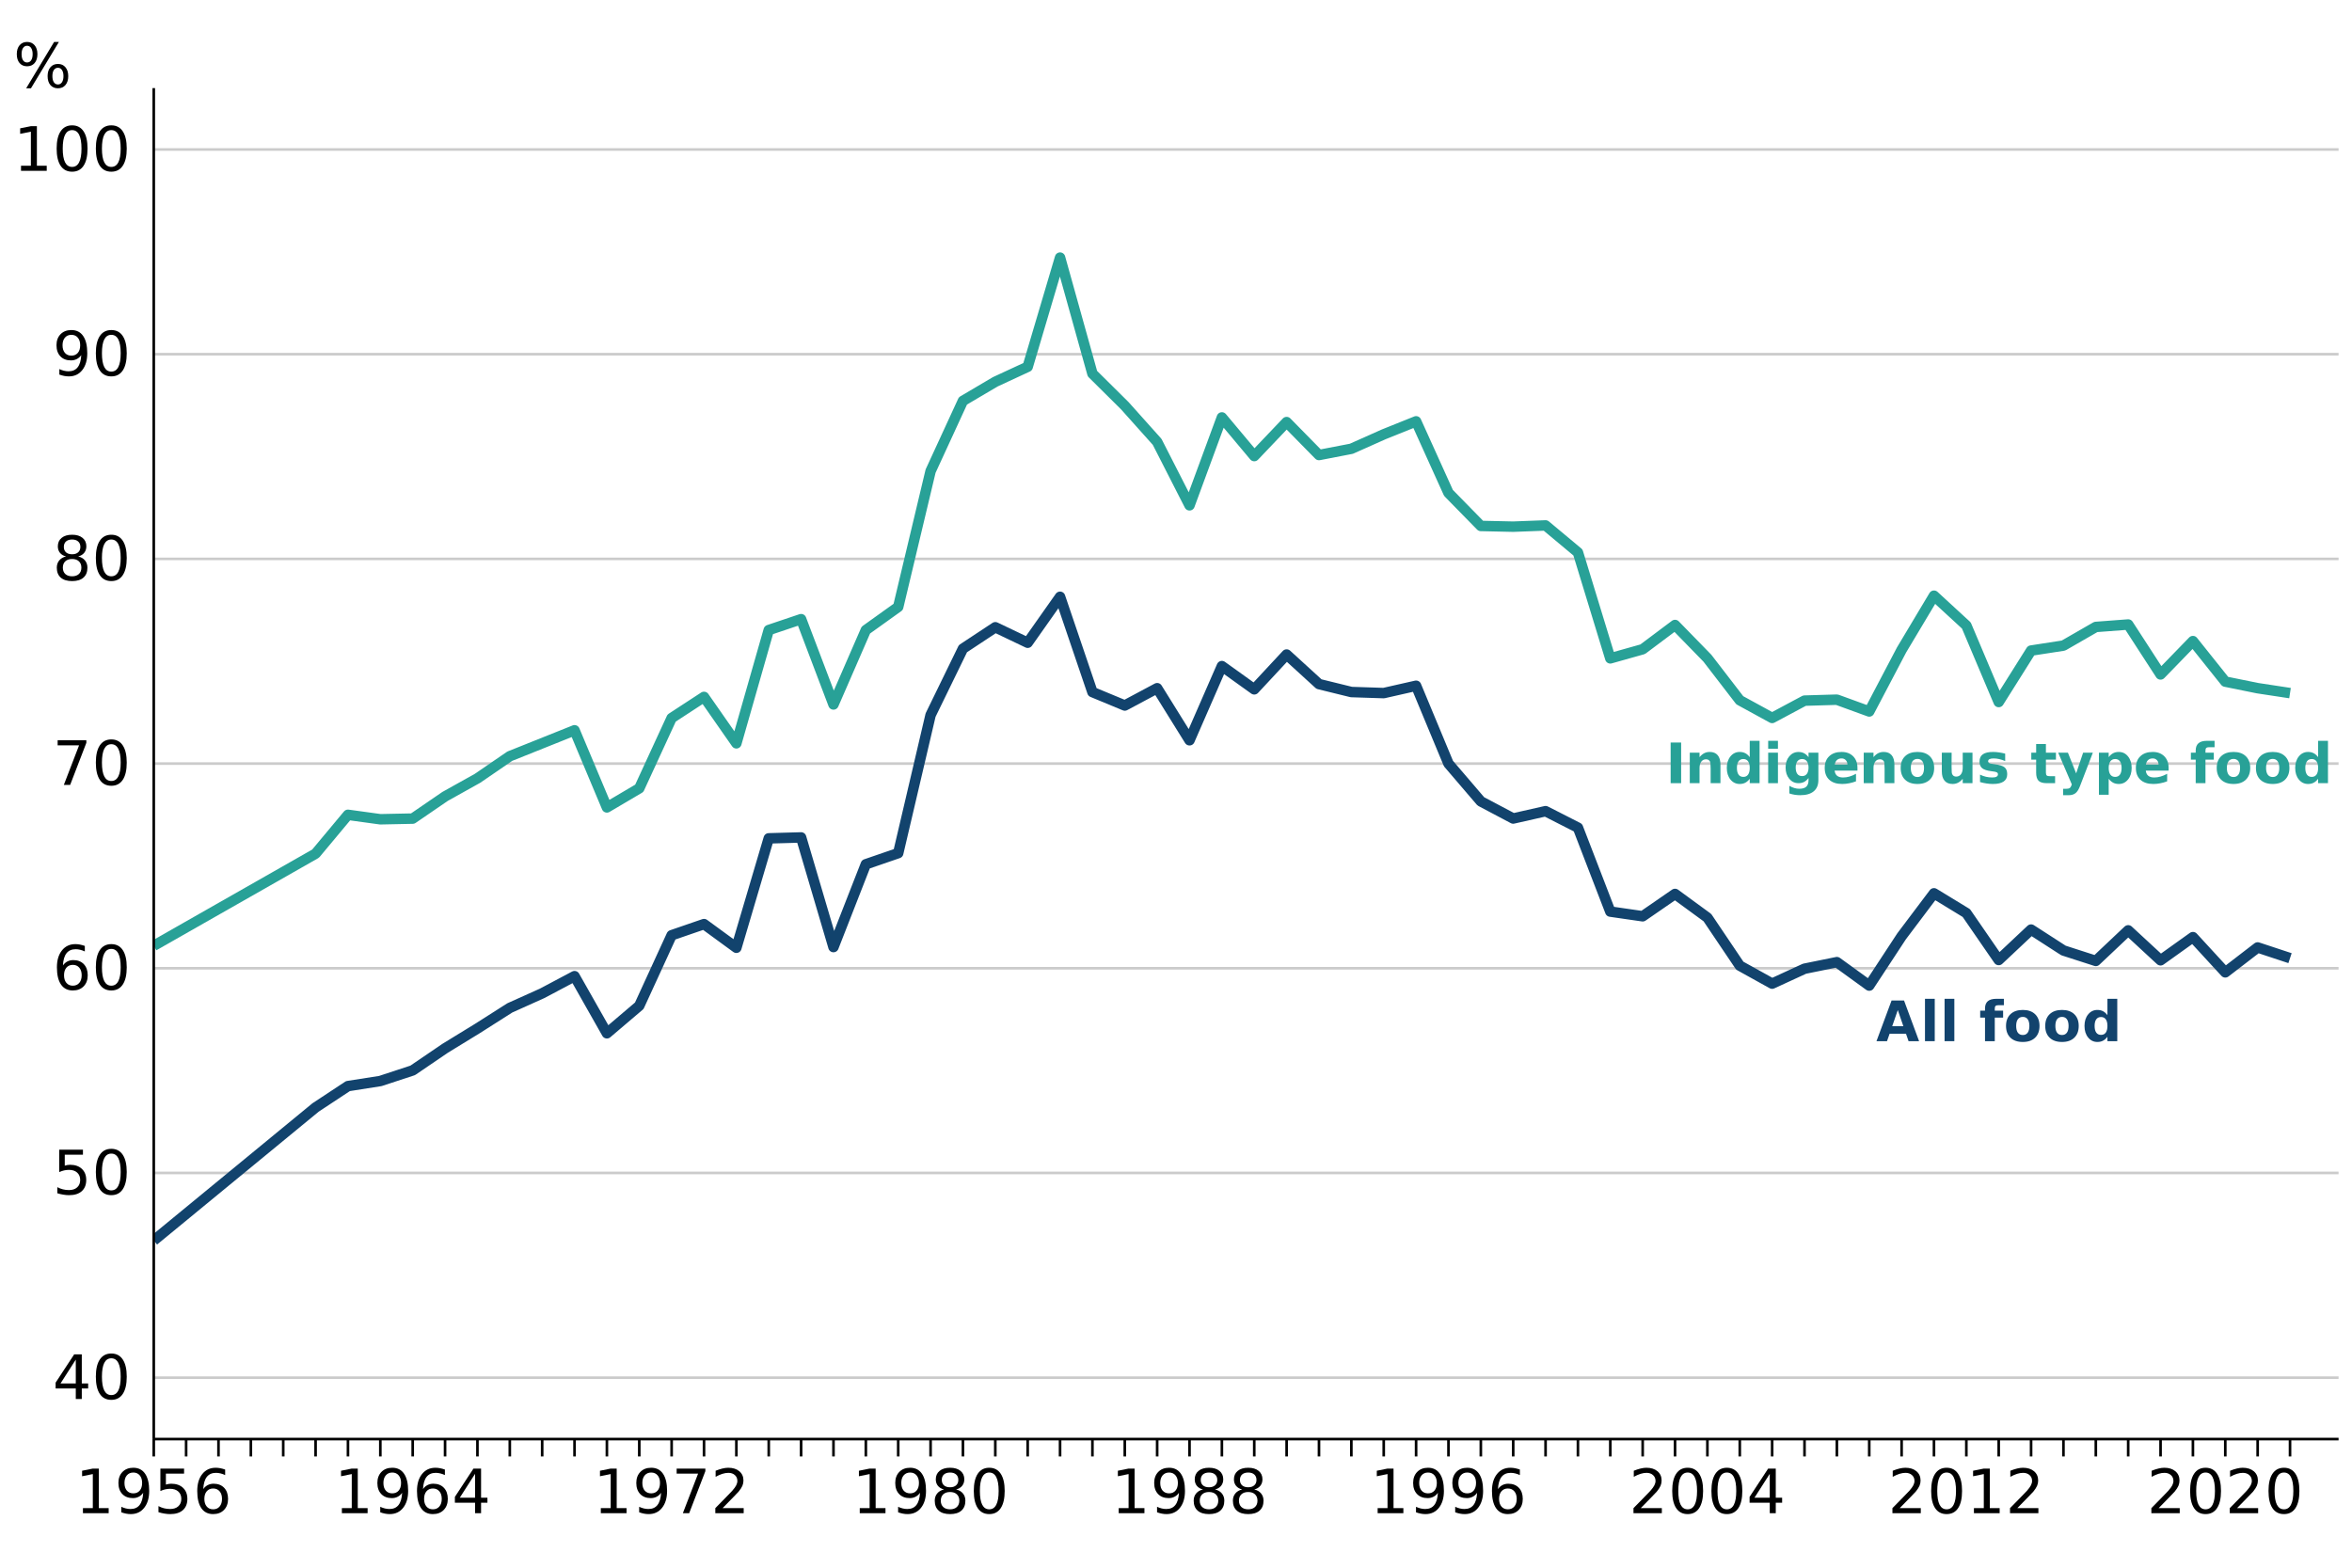 <?xml version="1.0" encoding="UTF-8"?>
<svg xmlns="http://www.w3.org/2000/svg" xmlns:xlink="http://www.w3.org/1999/xlink" width="960pt" height="640pt" viewBox="0 0 960 640" version="1.1">
<defs>
<g>
<symbol overflow="visible" id="glyph0-0">
<path style="stroke:none;" d="M 1.141 4.031 L 1.141 -16.047 L 12.516 -16.047 L 12.516 4.031 Z M 2.406 2.75 L 11.25 2.75 L 11.25 -14.766 L 2.406 -14.766 Z M 2.406 2.75 "/>
</symbol>
<symbol overflow="visible" id="glyph0-1">
<path style="stroke:none;" d="M 12.156 -3.031 L 5.469 -3.031 L 4.406 0 L 0.109 0 L 6.266 -16.594 L 11.359 -16.594 L 17.5 0 L 13.203 0 Z M 6.531 -6.109 L 11.078 -6.109 L 8.812 -12.703 Z M 6.531 -6.109 "/>
</symbol>
<symbol overflow="visible" id="glyph0-2">
<path style="stroke:none;" d="M 1.906 -17.297 L 5.891 -17.297 L 5.891 0 L 1.906 0 Z M 1.906 -17.297 "/>
</symbol>
<symbol overflow="visible" id="glyph0-3">
<path style="stroke:none;" d=""/>
</symbol>
<symbol overflow="visible" id="glyph0-4">
<path style="stroke:none;" d="M 10.109 -17.297 L 10.109 -14.688 L 7.906 -14.688 C 7.344 -14.688 6.945 -14.582 6.719 -14.375 C 6.5 -14.176 6.391 -13.82 6.391 -13.312 L 6.391 -12.453 L 9.797 -12.453 L 9.797 -9.609 L 6.391 -9.609 L 6.391 0 L 2.406 0 L 2.406 -9.609 L 0.438 -9.609 L 0.438 -12.453 L 2.406 -12.453 L 2.406 -13.312 C 2.406 -14.664 2.785 -15.664 3.547 -16.312 C 4.305 -16.969 5.477 -17.297 7.062 -17.297 Z M 10.109 -17.297 "/>
</symbol>
<symbol overflow="visible" id="glyph0-5">
<path style="stroke:none;" d="M 7.844 -9.906 C 6.957 -9.906 6.281 -9.586 5.812 -8.953 C 5.352 -8.316 5.125 -7.406 5.125 -6.219 C 5.125 -5.02 5.352 -4.102 5.812 -3.469 C 6.281 -2.832 6.957 -2.516 7.844 -2.516 C 8.707 -2.516 9.367 -2.832 9.828 -3.469 C 10.285 -4.102 10.516 -5.02 10.516 -6.219 C 10.516 -7.406 10.285 -8.316 9.828 -8.953 C 9.367 -9.586 8.707 -9.906 7.844 -9.906 Z M 7.844 -12.75 C 9.977 -12.75 11.645 -12.172 12.844 -11.016 C 14.051 -9.859 14.656 -8.258 14.656 -6.219 C 14.656 -4.164 14.051 -2.562 12.844 -1.406 C 11.645 -0.25 9.977 0.328 7.844 0.328 C 5.688 0.328 4.004 -0.25 2.797 -1.406 C 1.586 -2.562 0.984 -4.164 0.984 -6.219 C 0.984 -8.258 1.586 -9.859 2.797 -11.016 C 4.004 -12.172 5.688 -12.75 7.844 -12.75 Z M 7.844 -12.75 "/>
</symbol>
<symbol overflow="visible" id="glyph0-6">
<path style="stroke:none;" d="M 10.375 -10.625 L 10.375 -17.297 L 14.391 -17.297 L 14.391 0 L 10.375 0 L 10.375 -1.797 C 9.832 -1.066 9.227 -0.531 8.562 -0.188 C 7.906 0.156 7.145 0.328 6.281 0.328 C 4.75 0.328 3.488 -0.281 2.5 -1.5 C 1.508 -2.719 1.016 -4.289 1.016 -6.219 C 1.016 -8.133 1.508 -9.703 2.5 -10.922 C 3.488 -12.141 4.75 -12.75 6.281 -12.75 C 7.133 -12.75 7.895 -12.578 8.562 -12.234 C 9.227 -11.891 9.832 -11.352 10.375 -10.625 Z M 7.766 -2.562 C 8.609 -2.562 9.254 -2.875 9.703 -3.5 C 10.148 -4.125 10.375 -5.031 10.375 -6.219 C 10.375 -7.406 10.148 -8.305 9.703 -8.922 C 9.254 -9.547 8.609 -9.859 7.766 -9.859 C 6.91 -9.859 6.258 -9.547 5.812 -8.922 C 5.363 -8.305 5.141 -7.406 5.141 -6.219 C 5.141 -5.031 5.363 -4.125 5.812 -3.5 C 6.258 -2.875 6.91 -2.562 7.766 -2.562 Z M 7.766 -2.562 "/>
</symbol>
<symbol overflow="visible" id="glyph0-7">
<path style="stroke:none;" d="M 2.094 -16.594 L 6.375 -16.594 L 6.375 0 L 2.094 0 Z M 2.094 -16.594 "/>
</symbol>
<symbol overflow="visible" id="glyph0-8">
<path style="stroke:none;" d="M 14.422 -7.578 L 14.422 0 L 10.422 0 L 10.422 -5.797 C 10.422 -6.879 10.395 -7.625 10.344 -8.031 C 10.301 -8.438 10.223 -8.734 10.109 -8.922 C 9.953 -9.18 9.738 -9.383 9.469 -9.531 C 9.207 -9.676 8.906 -9.75 8.562 -9.75 C 7.727 -9.75 7.07 -9.426 6.594 -8.781 C 6.125 -8.145 5.891 -7.258 5.891 -6.125 L 5.891 0 L 1.906 0 L 1.906 -12.453 L 5.891 -12.453 L 5.891 -10.625 C 6.492 -11.352 7.129 -11.891 7.797 -12.234 C 8.473 -12.578 9.219 -12.75 10.031 -12.75 C 11.469 -12.75 12.555 -12.305 13.297 -11.422 C 14.047 -10.547 14.422 -9.266 14.422 -7.578 Z M 14.422 -7.578 "/>
</symbol>
<symbol overflow="visible" id="glyph0-9">
<path style="stroke:none;" d="M 1.906 -12.453 L 5.891 -12.453 L 5.891 0 L 1.906 0 Z M 1.906 -17.297 L 5.891 -17.297 L 5.891 -14.047 L 1.906 -14.047 Z M 1.906 -17.297 "/>
</symbol>
<symbol overflow="visible" id="glyph0-10">
<path style="stroke:none;" d="M 10.375 -2.109 C 9.832 -1.379 9.227 -0.844 8.562 -0.5 C 7.906 -0.164 7.145 0 6.281 0 C 4.758 0 3.5 -0.598 2.5 -1.797 C 1.508 -2.992 1.016 -4.52 1.016 -6.375 C 1.016 -8.227 1.508 -9.75 2.5 -10.938 C 3.5 -12.133 4.758 -12.734 6.281 -12.734 C 7.145 -12.734 7.906 -12.562 8.562 -12.219 C 9.227 -11.875 9.832 -11.336 10.375 -10.609 L 10.375 -12.453 L 14.391 -12.453 L 14.391 -1.25 C 14.391 0.75 13.754 2.273 12.484 3.328 C 11.223 4.379 9.391 4.906 6.984 4.906 C 6.211 4.906 5.461 4.848 4.734 4.734 C 4.004 4.617 3.273 4.438 2.547 4.188 L 2.547 1.094 C 3.242 1.488 3.926 1.785 4.594 1.984 C 5.258 2.18 5.93 2.281 6.609 2.281 C 7.91 2.281 8.863 1.992 9.469 1.422 C 10.07 0.848 10.375 -0.039 10.375 -1.25 Z M 7.766 -9.859 C 6.941 -9.859 6.297 -9.551 5.828 -8.938 C 5.367 -8.332 5.141 -7.477 5.141 -6.375 C 5.141 -5.227 5.363 -4.359 5.812 -3.766 C 6.258 -3.18 6.91 -2.891 7.766 -2.891 C 8.586 -2.891 9.227 -3.191 9.688 -3.797 C 10.145 -4.41 10.375 -5.27 10.375 -6.375 C 10.375 -7.477 10.145 -8.332 9.688 -8.938 C 9.227 -9.551 8.586 -9.859 7.766 -9.859 Z M 7.766 -9.859 "/>
</symbol>
<symbol overflow="visible" id="glyph0-11">
<path style="stroke:none;" d="M 14.344 -6.266 L 14.344 -5.125 L 5.031 -5.125 C 5.133 -4.188 5.473 -3.484 6.047 -3.016 C 6.629 -2.555 7.438 -2.328 8.469 -2.328 C 9.301 -2.328 10.156 -2.445 11.031 -2.688 C 11.914 -2.938 12.82 -3.316 13.75 -3.828 L 13.75 -0.75 C 12.812 -0.395 11.867 -0.129 10.922 0.047 C 9.984 0.234 9.047 0.328 8.109 0.328 C 5.848 0.328 4.094 -0.242 2.844 -1.391 C 1.602 -2.535 0.984 -4.145 0.984 -6.219 C 0.984 -8.25 1.594 -9.844 2.812 -11 C 4.039 -12.164 5.727 -12.75 7.875 -12.75 C 9.832 -12.75 11.398 -12.16 12.578 -10.984 C 13.754 -9.805 14.344 -8.234 14.344 -6.266 Z M 10.25 -7.578 C 10.25 -8.336 10.023 -8.945 9.578 -9.406 C 9.141 -9.875 8.566 -10.109 7.859 -10.109 C 7.086 -10.109 6.461 -9.891 5.984 -9.453 C 5.504 -9.016 5.203 -8.391 5.078 -7.578 Z M 10.25 -7.578 "/>
</symbol>
<symbol overflow="visible" id="glyph0-12">
<path style="stroke:none;" d="M 1.781 -4.844 L 1.781 -12.453 L 5.781 -12.453 L 5.781 -11.203 C 5.781 -10.523 5.773 -9.676 5.766 -8.656 C 5.766 -7.645 5.766 -6.969 5.766 -6.625 C 5.766 -5.625 5.785 -4.898 5.828 -4.453 C 5.879 -4.016 5.973 -3.695 6.109 -3.5 C 6.266 -3.238 6.473 -3.035 6.734 -2.891 C 7.004 -2.754 7.305 -2.688 7.641 -2.688 C 8.473 -2.688 9.125 -3.004 9.594 -3.641 C 10.07 -4.285 10.312 -5.172 10.312 -6.297 L 10.312 -12.453 L 14.297 -12.453 L 14.297 0 L 10.312 0 L 10.312 -1.797 C 9.719 -1.078 9.082 -0.539 8.406 -0.188 C 7.738 0.156 7 0.328 6.188 0.328 C 4.75 0.328 3.656 -0.113 2.906 -1 C 2.156 -1.883 1.781 -3.164 1.781 -4.844 Z M 1.781 -4.844 "/>
</symbol>
<symbol overflow="visible" id="glyph0-13">
<path style="stroke:none;" d="M 11.641 -12.062 L 11.641 -9.031 C 10.785 -9.395 9.961 -9.664 9.172 -9.844 C 8.379 -10.02 7.629 -10.109 6.922 -10.109 C 6.172 -10.109 5.609 -10.008 5.234 -9.812 C 4.867 -9.625 4.688 -9.336 4.688 -8.953 C 4.688 -8.629 4.828 -8.379 5.109 -8.203 C 5.391 -8.035 5.891 -7.914 6.609 -7.844 L 7.297 -7.734 C 9.336 -7.473 10.707 -7.047 11.406 -6.453 C 12.113 -5.859 12.469 -4.93 12.469 -3.672 C 12.469 -2.336 11.977 -1.336 11 -0.672 C 10.02 -0.004 8.562 0.328 6.625 0.328 C 5.801 0.328 4.945 0.258 4.062 0.125 C 3.188 0 2.289 -0.191 1.375 -0.453 L 1.375 -3.484 C 2.164 -3.098 2.977 -2.805 3.812 -2.609 C 4.645 -2.422 5.488 -2.328 6.344 -2.328 C 7.125 -2.328 7.707 -2.43 8.094 -2.641 C 8.488 -2.859 8.688 -3.18 8.688 -3.609 C 8.688 -3.961 8.551 -4.223 8.281 -4.391 C 8.008 -4.566 7.473 -4.703 6.672 -4.797 L 5.969 -4.891 C 4.195 -5.109 2.953 -5.52 2.234 -6.125 C 1.523 -6.727 1.172 -7.641 1.172 -8.859 C 1.172 -10.18 1.625 -11.16 2.531 -11.797 C 3.438 -12.43 4.82 -12.75 6.688 -12.75 C 7.426 -12.75 8.195 -12.691 9 -12.578 C 9.812 -12.473 10.691 -12.301 11.641 -12.062 Z M 11.641 -12.062 "/>
</symbol>
<symbol overflow="visible" id="glyph0-14">
<path style="stroke:none;" d="M 6.266 -15.984 L 6.266 -12.453 L 10.359 -12.453 L 10.359 -9.609 L 6.266 -9.609 L 6.266 -4.328 C 6.266 -3.742 6.379 -3.348 6.609 -3.141 C 6.836 -2.941 7.289 -2.844 7.969 -2.844 L 10.016 -2.844 L 10.016 0 L 6.609 0 C 5.035 0 3.922 -0.328 3.266 -0.984 C 2.609 -1.641 2.281 -2.754 2.281 -4.328 L 2.281 -9.609 L 0.297 -9.609 L 0.297 -12.453 L 2.281 -12.453 L 2.281 -15.984 Z M 6.266 -15.984 "/>
</symbol>
<symbol overflow="visible" id="glyph0-15">
<path style="stroke:none;" d="M 0.281 -12.453 L 4.25 -12.453 L 7.609 -4 L 10.453 -12.453 L 14.422 -12.453 L 9.188 1.172 C 8.664 2.555 8.051 3.523 7.344 4.078 C 6.645 4.629 5.723 4.906 4.578 4.906 L 2.281 4.906 L 2.281 2.297 L 3.531 2.297 C 4.195 2.297 4.68 2.188 4.984 1.969 C 5.297 1.758 5.539 1.379 5.719 0.828 L 5.828 0.484 Z M 0.281 -12.453 "/>
</symbol>
<symbol overflow="visible" id="glyph0-16">
<path style="stroke:none;" d="M 5.891 -1.797 L 5.891 4.734 L 1.906 4.734 L 1.906 -12.453 L 5.891 -12.453 L 5.891 -10.625 C 6.441 -11.352 7.051 -11.891 7.719 -12.234 C 8.383 -12.578 9.148 -12.75 10.016 -12.75 C 11.547 -12.75 12.801 -12.141 13.781 -10.922 C 14.77 -9.703 15.266 -8.133 15.266 -6.219 C 15.266 -4.289 14.77 -2.719 13.781 -1.5 C 12.801 -0.281 11.547 0.328 10.016 0.328 C 9.148 0.328 8.383 0.156 7.719 -0.188 C 7.051 -0.539 6.441 -1.078 5.891 -1.797 Z M 8.531 -9.859 C 7.688 -9.859 7.035 -9.547 6.578 -8.922 C 6.117 -8.297 5.891 -7.395 5.891 -6.219 C 5.891 -5.039 6.117 -4.133 6.578 -3.5 C 7.035 -2.875 7.688 -2.562 8.531 -2.562 C 9.383 -2.562 10.035 -2.875 10.484 -3.5 C 10.93 -4.125 11.156 -5.031 11.156 -6.219 C 11.156 -7.406 10.93 -8.305 10.484 -8.922 C 10.035 -9.547 9.383 -9.859 8.531 -9.859 Z M 8.531 -9.859 "/>
</symbol>
<symbol overflow="visible" id="glyph1-0">
<path style="stroke:none;" d="M 1.25 4.422 L 1.25 -17.625 L 13.75 -17.625 L 13.75 4.422 Z M 2.656 3.031 L 12.359 3.031 L 12.359 -16.219 L 2.656 -16.219 Z M 2.656 3.031 "/>
</symbol>
<symbol overflow="visible" id="glyph1-1">
<path style="stroke:none;" d="M 9.453 -16.078 L 3.219 -6.344 L 9.453 -6.344 Z M 8.797 -18.219 L 11.906 -18.219 L 11.906 -6.344 L 14.5 -6.344 L 14.5 -4.297 L 11.906 -4.297 L 11.906 0 L 9.453 0 L 9.453 -4.297 L 1.219 -4.297 L 1.219 -6.672 Z M 8.797 -18.219 "/>
</symbol>
<symbol overflow="visible" id="glyph1-2">
<path style="stroke:none;" d="M 7.953 -16.609 C 6.68 -16.609 5.723 -15.984 5.078 -14.734 C 4.441 -13.484 4.125 -11.602 4.125 -9.094 C 4.125 -6.594 4.441 -4.719 5.078 -3.469 C 5.723 -2.219 6.68 -1.594 7.953 -1.594 C 9.223 -1.594 10.176 -2.219 10.812 -3.469 C 11.457 -4.719 11.781 -6.594 11.781 -9.094 C 11.781 -11.602 11.457 -13.484 10.812 -14.734 C 10.176 -15.984 9.223 -16.609 7.953 -16.609 Z M 7.953 -18.562 C 9.992 -18.562 11.551 -17.75 12.625 -16.125 C 13.707 -14.508 14.25 -12.164 14.25 -9.094 C 14.25 -6.031 13.707 -3.688 12.625 -2.062 C 11.551 -0.445 9.992 0.359 7.953 0.359 C 5.91 0.359 4.348 -0.445 3.266 -2.062 C 2.18 -3.688 1.641 -6.031 1.641 -9.094 C 1.641 -12.164 2.18 -14.508 3.266 -16.125 C 4.348 -17.75 5.91 -18.562 7.953 -18.562 Z M 7.953 -18.562 "/>
</symbol>
<symbol overflow="visible" id="glyph1-3">
<path style="stroke:none;" d="M 2.703 -18.219 L 12.375 -18.219 L 12.375 -16.156 L 4.953 -16.156 L 4.953 -11.688 C 5.316 -11.801 5.676 -11.891 6.031 -11.953 C 6.383 -12.016 6.742 -12.047 7.109 -12.047 C 9.141 -12.047 10.75 -11.488 11.938 -10.375 C 13.125 -9.258 13.719 -7.75 13.719 -5.844 C 13.719 -3.883 13.109 -2.359 11.891 -1.266 C 10.672 -0.18 8.945 0.359 6.719 0.359 C 5.957 0.359 5.18 0.289 4.391 0.156 C 3.598 0.031 2.773 -0.16 1.922 -0.422 L 1.922 -2.906 C 2.66 -2.508 3.422 -2.211 4.203 -2.016 C 4.984 -1.816 5.805 -1.719 6.672 -1.719 C 8.086 -1.719 9.203 -2.086 10.016 -2.828 C 10.836 -3.566 11.25 -4.57 11.25 -5.844 C 11.25 -7.113 10.836 -8.117 10.016 -8.859 C 9.203 -9.598 8.086 -9.969 6.672 -9.969 C 6.016 -9.969 5.359 -9.895 4.703 -9.75 C 4.047 -9.602 3.379 -9.375 2.703 -9.062 Z M 2.703 -18.219 "/>
</symbol>
<symbol overflow="visible" id="glyph1-4">
<path style="stroke:none;" d="M 8.25 -10.094 C 7.145 -10.094 6.27 -9.711 5.625 -8.953 C 4.977 -8.203 4.656 -7.164 4.656 -5.844 C 4.656 -4.531 4.977 -3.492 5.625 -2.734 C 6.27 -1.973 7.145 -1.594 8.25 -1.594 C 9.352 -1.594 10.227 -1.973 10.875 -2.734 C 11.531 -3.492 11.859 -4.531 11.859 -5.844 C 11.859 -7.164 11.531 -8.203 10.875 -8.953 C 10.227 -9.711 9.352 -10.094 8.25 -10.094 Z M 13.141 -17.828 L 13.141 -15.578 C 12.523 -15.867 11.898 -16.094 11.266 -16.25 C 10.641 -16.406 10.02 -16.484 9.406 -16.484 C 7.77 -16.484 6.52 -15.93 5.656 -14.828 C 4.801 -13.734 4.316 -12.07 4.203 -9.844 C 4.68 -10.551 5.281 -11.094 6 -11.469 C 6.727 -11.852 7.531 -12.047 8.406 -12.047 C 10.227 -12.047 11.672 -11.488 12.734 -10.375 C 13.797 -9.27 14.328 -7.758 14.328 -5.844 C 14.328 -3.977 13.773 -2.477 12.672 -1.344 C 11.566 -0.207 10.094 0.359 8.25 0.359 C 6.145 0.359 4.535 -0.445 3.422 -2.062 C 2.305 -3.688 1.75 -6.031 1.75 -9.094 C 1.75 -11.977 2.43 -14.273 3.797 -15.984 C 5.16 -17.703 6.992 -18.562 9.297 -18.562 C 9.922 -18.562 10.547 -18.5 11.172 -18.375 C 11.805 -18.25 12.461 -18.066 13.141 -17.828 Z M 13.141 -17.828 "/>
</symbol>
<symbol overflow="visible" id="glyph1-5">
<path style="stroke:none;" d="M 2.047 -18.219 L 13.766 -18.219 L 13.766 -17.172 L 7.156 0 L 4.578 0 L 10.797 -16.156 L 2.047 -16.156 Z M 2.047 -18.219 "/>
</symbol>
<symbol overflow="visible" id="glyph1-6">
<path style="stroke:none;" d="M 7.953 -8.656 C 6.773 -8.656 5.848 -8.344 5.172 -7.719 C 4.504 -7.094 4.172 -6.227 4.172 -5.125 C 4.172 -4.031 4.504 -3.164 5.172 -2.531 C 5.848 -1.906 6.773 -1.594 7.953 -1.594 C 9.117 -1.594 10.039 -1.906 10.719 -2.531 C 11.395 -3.164 11.734 -4.031 11.734 -5.125 C 11.734 -6.227 11.395 -7.094 10.719 -7.719 C 10.051 -8.344 9.129 -8.656 7.953 -8.656 Z M 5.484 -9.703 C 4.422 -9.961 3.594 -10.453 3 -11.172 C 2.414 -11.898 2.125 -12.785 2.125 -13.828 C 2.125 -15.285 2.641 -16.438 3.672 -17.281 C 4.711 -18.133 6.141 -18.562 7.953 -18.562 C 9.766 -18.562 11.188 -18.133 12.219 -17.281 C 13.25 -16.438 13.766 -15.285 13.766 -13.828 C 13.766 -12.785 13.469 -11.898 12.875 -11.172 C 12.289 -10.453 11.473 -9.961 10.422 -9.703 C 11.609 -9.43 12.535 -8.891 13.203 -8.078 C 13.867 -7.273 14.203 -6.289 14.203 -5.125 C 14.203 -3.363 13.66 -2.008 12.578 -1.062 C 11.504 -0.113 9.961 0.359 7.953 0.359 C 5.941 0.359 4.395 -0.113 3.312 -1.062 C 2.238 -2.008 1.703 -3.363 1.703 -5.125 C 1.703 -6.289 2.035 -7.273 2.703 -8.078 C 3.367 -8.891 4.297 -9.43 5.484 -9.703 Z M 4.578 -13.594 C 4.578 -12.656 4.867 -11.922 5.453 -11.391 C 6.047 -10.859 6.879 -10.594 7.953 -10.594 C 9.004 -10.594 9.828 -10.859 10.422 -11.391 C 11.023 -11.922 11.328 -12.656 11.328 -13.594 C 11.328 -14.539 11.023 -15.281 10.422 -15.812 C 9.828 -16.344 9.004 -16.609 7.953 -16.609 C 6.879 -16.609 6.047 -16.344 5.453 -15.812 C 4.867 -15.281 4.578 -14.539 4.578 -13.594 Z M 4.578 -13.594 "/>
</symbol>
<symbol overflow="visible" id="glyph1-7">
<path style="stroke:none;" d="M 2.75 -0.375 L 2.75 -2.625 C 3.363 -2.332 3.988 -2.109 4.625 -1.953 C 5.258 -1.797 5.883 -1.719 6.5 -1.719 C 8.125 -1.719 9.363 -2.266 10.219 -3.359 C 11.082 -4.453 11.57 -6.113 11.688 -8.344 C 11.219 -7.645 10.617 -7.109 9.891 -6.734 C 9.172 -6.359 8.375 -6.172 7.5 -6.172 C 5.676 -6.172 4.234 -6.723 3.172 -7.828 C 2.109 -8.93 1.578 -10.441 1.578 -12.359 C 1.578 -14.223 2.129 -15.723 3.234 -16.859 C 4.336 -17.992 5.812 -18.562 7.656 -18.562 C 9.758 -18.562 11.363 -17.75 12.469 -16.125 C 13.582 -14.508 14.141 -12.164 14.141 -9.094 C 14.141 -6.219 13.457 -3.922 12.094 -2.203 C 10.738 -0.492 8.91 0.359 6.609 0.359 C 5.984 0.359 5.352 0.297 4.719 0.172 C 4.082 0.047 3.426 -0.133 2.75 -0.375 Z M 7.656 -8.109 C 8.758 -8.109 9.633 -8.484 10.281 -9.234 C 10.926 -9.992 11.25 -11.035 11.25 -12.359 C 11.25 -13.66 10.926 -14.691 10.281 -15.453 C 9.633 -16.223 8.758 -16.609 7.656 -16.609 C 6.551 -16.609 5.672 -16.223 5.016 -15.453 C 4.367 -14.691 4.047 -13.66 4.047 -12.359 C 4.047 -11.035 4.367 -9.992 5.016 -9.234 C 5.672 -8.484 6.551 -8.109 7.656 -8.109 Z M 7.656 -8.109 "/>
</symbol>
<symbol overflow="visible" id="glyph1-8">
<path style="stroke:none;" d="M 3.094 -2.078 L 7.125 -2.078 L 7.125 -15.984 L 2.75 -15.094 L 2.75 -17.344 L 7.109 -18.219 L 9.578 -18.219 L 9.578 -2.078 L 13.594 -2.078 L 13.594 0 L 3.094 0 Z M 3.094 -2.078 "/>
</symbol>
<symbol overflow="visible" id="glyph1-9">
<path style="stroke:none;" d="M 4.797 -2.078 L 13.406 -2.078 L 13.406 0 L 1.828 0 L 1.828 -2.078 C 2.766 -3.047 4.039 -4.344 5.656 -5.969 C 7.27 -7.602 8.285 -8.656 8.703 -9.125 C 9.492 -10.02 10.047 -10.773 10.359 -11.391 C 10.672 -12.004 10.828 -12.609 10.828 -13.203 C 10.828 -14.172 10.488 -14.957 9.812 -15.562 C 9.133 -16.176 8.25 -16.484 7.156 -16.484 C 6.383 -16.484 5.566 -16.348 4.703 -16.078 C 3.848 -15.805 2.93 -15.398 1.953 -14.859 L 1.953 -17.344 C 2.941 -17.738 3.867 -18.039 4.734 -18.25 C 5.598 -18.457 6.391 -18.562 7.109 -18.562 C 8.992 -18.562 10.5 -18.086 11.625 -17.141 C 12.75 -16.191 13.312 -14.93 13.312 -13.359 C 13.312 -12.609 13.172 -11.895 12.891 -11.219 C 12.609 -10.551 12.098 -9.758 11.359 -8.844 C 11.148 -8.613 10.5 -7.93 9.406 -6.797 C 8.32 -5.672 6.785 -4.098 4.797 -2.078 Z M 4.797 -2.078 "/>
</symbol>
<symbol overflow="visible" id="glyph1-10">
<path style="stroke:none;" d="M 18.172 -8.016 C 17.461 -8.016 16.906 -7.711 16.5 -7.109 C 16.102 -6.516 15.906 -5.68 15.906 -4.609 C 15.906 -3.547 16.102 -2.711 16.5 -2.109 C 16.906 -1.504 17.461 -1.203 18.172 -1.203 C 18.867 -1.203 19.414 -1.504 19.812 -2.109 C 20.219 -2.711 20.422 -3.547 20.422 -4.609 C 20.422 -5.672 20.219 -6.504 19.812 -7.109 C 19.414 -7.711 18.867 -8.016 18.172 -8.016 Z M 18.172 -9.578 C 19.461 -9.578 20.484 -9.129 21.234 -8.234 C 21.992 -7.336 22.375 -6.129 22.375 -4.609 C 22.375 -3.078 21.992 -1.863 21.234 -0.969 C 20.473 -0.082 19.453 0.359 18.172 0.359 C 16.867 0.359 15.836 -0.082 15.078 -0.969 C 14.328 -1.863 13.953 -3.078 13.953 -4.609 C 13.953 -6.129 14.332 -7.336 15.094 -8.234 C 15.852 -9.129 16.879 -9.578 18.172 -9.578 Z M 5.578 -17 C 4.879 -17 4.328 -16.695 3.922 -16.094 C 3.523 -15.488 3.328 -14.656 3.328 -13.594 C 3.328 -12.52 3.523 -11.68 3.922 -11.078 C 4.316 -10.484 4.867 -10.188 5.578 -10.188 C 6.285 -10.188 6.836 -10.484 7.234 -11.078 C 7.641 -11.68 7.844 -12.52 7.844 -13.594 C 7.844 -14.645 7.641 -15.473 7.234 -16.078 C 6.828 -16.691 6.273 -17 5.578 -17 Z M 16.609 -18.562 L 18.562 -18.562 L 7.156 0.359 L 5.203 0.359 Z M 5.578 -18.562 C 6.859 -18.562 7.879 -18.113 8.641 -17.219 C 9.41 -16.32 9.797 -15.113 9.797 -13.594 C 9.797 -12.062 9.414 -10.848 8.656 -9.953 C 7.895 -9.066 6.867 -8.625 5.578 -8.625 C 4.285 -8.625 3.258 -9.066 2.5 -9.953 C 1.75 -10.848 1.375 -12.062 1.375 -13.594 C 1.375 -15.113 1.754 -16.32 2.516 -17.219 C 3.273 -18.113 4.297 -18.562 5.578 -18.562 Z M 5.578 -18.562 "/>
</symbol>
</g>
<clipPath id="clip1">
  <path d="M 62.758 561 L 954.52 561 L 954.52 563 L 62.758 563 Z M 62.758 561 "/>
</clipPath>
<clipPath id="clip2">
  <path d="M 62.758 478 L 954.52 478 L 954.52 480 L 62.758 480 Z M 62.758 478 "/>
</clipPath>
<clipPath id="clip3">
  <path d="M 62.758 394 L 954.52 394 L 954.52 396 L 62.758 396 Z M 62.758 394 "/>
</clipPath>
<clipPath id="clip4">
  <path d="M 62.758 311 L 954.52 311 L 954.52 313 L 62.758 313 Z M 62.758 311 "/>
</clipPath>
<clipPath id="clip5">
  <path d="M 62.758 227 L 954.52 227 L 954.52 229 L 62.758 229 Z M 62.758 227 "/>
</clipPath>
<clipPath id="clip6">
  <path d="M 62.758 144 L 954.52 144 L 954.52 146 L 62.758 146 Z M 62.758 144 "/>
</clipPath>
<clipPath id="clip7">
  <path d="M 62.758 60 L 954.52 60 L 954.52 62 L 62.758 62 Z M 62.758 60 "/>
</clipPath>
<clipPath id="clip8">
  <path d="M 62.758 241 L 937 241 L 937 509 L 62.758 509 Z M 62.758 241 "/>
</clipPath>
<clipPath id="clip9">
  <path d="M 62.758 103 L 937 103 L 937 389 L 62.758 389 Z M 62.758 103 "/>
</clipPath>
</defs>
<g id="surface46">
<rect x="0" y="0" width="960" height="640" style="fill:rgb(100%,100%,100%);fill-opacity:1;stroke:none;"/>
<rect x="0" y="0" width="960" height="640" style="fill:rgb(100%,100%,100%);fill-opacity:1;stroke:none;"/>
<path style="fill:none;stroke-width:1.067;stroke-linecap:round;stroke-linejoin:round;stroke:rgb(100%,100%,100%);stroke-opacity:1;stroke-miterlimit:10;" d="M 0 640 L 960 640 L 960 0 L 0 0 Z M 0 640 "/>
<g clip-path="url(#clip1)" clip-rule="nonzero">
<path style="fill:none;stroke-width:1.067;stroke-linecap:butt;stroke-linejoin:round;stroke:rgb(79.608%,79.608%,79.608%);stroke-opacity:1;stroke-miterlimit:10;" d="M 62.758 562.422 L 954.52 562.422 "/>
</g>
<g clip-path="url(#clip2)" clip-rule="nonzero">
<path style="fill:none;stroke-width:1.067;stroke-linecap:butt;stroke-linejoin:round;stroke:rgb(79.608%,79.608%,79.608%);stroke-opacity:1;stroke-miterlimit:10;" d="M 62.758 478.855 L 954.52 478.855 "/>
</g>
<g clip-path="url(#clip3)" clip-rule="nonzero">
<path style="fill:none;stroke-width:1.067;stroke-linecap:butt;stroke-linejoin:round;stroke:rgb(79.608%,79.608%,79.608%);stroke-opacity:1;stroke-miterlimit:10;" d="M 62.758 395.289 L 954.52 395.289 "/>
</g>
<g clip-path="url(#clip4)" clip-rule="nonzero">
<path style="fill:none;stroke-width:1.067;stroke-linecap:butt;stroke-linejoin:round;stroke:rgb(79.608%,79.608%,79.608%);stroke-opacity:1;stroke-miterlimit:10;" d="M 62.758 311.723 L 954.52 311.723 "/>
</g>
<g clip-path="url(#clip5)" clip-rule="nonzero">
<path style="fill:none;stroke-width:1.067;stroke-linecap:butt;stroke-linejoin:round;stroke:rgb(79.608%,79.608%,79.608%);stroke-opacity:1;stroke-miterlimit:10;" d="M 62.758 228.16 L 954.52 228.16 "/>
</g>
<g clip-path="url(#clip6)" clip-rule="nonzero">
<path style="fill:none;stroke-width:1.067;stroke-linecap:butt;stroke-linejoin:round;stroke:rgb(79.608%,79.608%,79.608%);stroke-opacity:1;stroke-miterlimit:10;" d="M 62.758 144.594 L 954.52 144.594 "/>
</g>
<g clip-path="url(#clip7)" clip-rule="nonzero">
<path style="fill:none;stroke-width:1.067;stroke-linecap:butt;stroke-linejoin:round;stroke:rgb(79.608%,79.608%,79.608%);stroke-opacity:1;stroke-miterlimit:10;" d="M 62.758 61.027 L 954.52 61.027 "/>
</g>
<g clip-path="url(#clip8)" clip-rule="nonzero">
<path style="fill:none;stroke-width:4.268;stroke-linecap:butt;stroke-linejoin:round;stroke:rgb(7.059%,26.275%,42.745%);stroke-opacity:1;stroke-miterlimit:10;" d="M 62.758 506.43 L 128.812 452.113 L 142.027 443.391 L 155.238 441.32 L 168.449 436.977 L 181.66 427.977 L 194.871 419.879 L 208.082 411.469 L 221.293 405.527 L 234.504 398.516 L 247.715 421.832 L 260.926 410.594 L 274.137 381.809 L 287.352 377.258 L 300.562 386.914 L 313.773 342.254 L 326.984 341.879 L 340.195 386.633 L 353.406 352.832 L 366.617 348.285 L 379.828 291.922 L 393.039 264.809 L 406.25 256.078 L 419.465 262.391 L 432.676 243.637 L 445.887 282.539 L 459.098 288.016 L 472.309 280.957 L 485.52 302.211 L 498.73 271.934 L 511.941 281.41 L 525.152 267.207 L 538.363 279.273 L 551.574 282.52 L 564.789 282.949 L 578 279.957 L 591.211 311.727 L 604.422 327.156 L 617.633 334.148 L 630.844 331.156 L 644.055 337.887 L 657.266 372.152 L 670.477 374.062 L 683.688 364.949 L 696.898 374.613 L 710.113 394.23 L 723.324 401.559 L 736.535 395.473 L 749.746 392.793 L 762.957 402.363 L 776.168 382.23 L 789.379 364.691 L 802.59 372.75 L 815.801 391.922 L 829.012 379.496 L 842.223 388.023 L 855.438 392.289 L 868.648 379.812 L 881.859 392.031 L 895.07 382.582 L 908.281 396.957 L 921.492 386.793 L 934.703 391.16 "/>
</g>
<g clip-path="url(#clip9)" clip-rule="nonzero">
<path style="fill:none;stroke-width:4.268;stroke-linecap:butt;stroke-linejoin:round;stroke:rgb(15.686%,63.137%,59.216%);stroke-opacity:1;stroke-miterlimit:10;" d="M 62.758 386.098 L 75.969 378.578 L 89.18 371.055 L 115.602 356.016 L 128.812 348.492 L 142.027 332.645 L 155.238 334.461 L 168.449 334.188 L 181.66 325.137 L 194.871 317.762 L 208.082 308.711 L 221.293 303.426 L 234.504 298.137 L 247.715 329.617 L 260.926 321.824 L 274.137 293.137 L 287.352 284.508 L 300.562 303.453 L 313.773 257.219 L 326.984 252.766 L 340.195 287.59 L 353.406 257.23 L 366.617 247.766 L 379.828 192.34 L 393.039 163.652 L 406.25 155.859 L 419.465 149.734 L 432.676 105.172 L 445.887 152.531 L 459.098 165.625 L 472.309 180.395 L 485.52 206.289 L 498.73 170.414 L 511.941 186.188 L 525.152 172.312 L 538.363 185.762 L 551.574 183.211 L 564.789 177.316 L 578 172.008 L 591.211 201.219 L 604.422 214.715 L 617.633 215.008 L 630.844 214.508 L 644.055 225.535 L 657.266 268.77 L 670.477 265.051 L 683.688 255.152 L 696.898 268.707 L 710.113 285.875 L 723.324 293.098 L 736.535 286.027 L 749.746 285.637 L 762.957 290.449 L 776.168 265.297 L 789.379 243.191 L 802.59 255.344 L 815.801 286.598 L 829.012 265.594 L 842.223 263.555 L 855.438 255.949 L 868.648 254.953 L 881.859 275.332 L 895.07 261.723 L 908.281 278.27 L 921.492 280.949 L 934.703 282.957 "/>
</g>
<g style="fill:rgb(7.059%,26.275%,42.745%);fill-opacity:1;">
  <use xlink:href="#glyph0-1" x="765.801" y="425.05"/>
  <use xlink:href="#glyph0-2" x="783.801" y="425.05"/>
  <use xlink:href="#glyph0-2" x="791.801" y="425.05"/>
  <use xlink:href="#glyph0-3" x="799.801" y="425.05"/>
  <use xlink:href="#glyph0-4" x="807.801" y="425.05"/>
  <use xlink:href="#glyph0-5" x="817.801" y="425.05"/>
  <use xlink:href="#glyph0-5" x="833.801" y="425.05"/>
  <use xlink:href="#glyph0-6" x="849.801" y="425.05"/>
</g>
<g style="fill:rgb(15.686%,63.137%,59.216%);fill-opacity:1;">
  <use xlink:href="#glyph0-7" x="679.801" y="319.726"/>
  <use xlink:href="#glyph0-8" x="687.801" y="319.726"/>
  <use xlink:href="#glyph0-6" x="703.801" y="319.726"/>
  <use xlink:href="#glyph0-9" x="719.801" y="319.726"/>
  <use xlink:href="#glyph0-10" x="727.801" y="319.726"/>
  <use xlink:href="#glyph0-11" x="743.801" y="319.726"/>
  <use xlink:href="#glyph0-8" x="758.801" y="319.726"/>
  <use xlink:href="#glyph0-5" x="774.801" y="319.726"/>
  <use xlink:href="#glyph0-12" x="790.801" y="319.726"/>
  <use xlink:href="#glyph0-13" x="806.801" y="319.726"/>
  <use xlink:href="#glyph0-3" x="820.801" y="319.726"/>
  <use xlink:href="#glyph0-14" x="828.801" y="319.726"/>
  <use xlink:href="#glyph0-15" x="839.801" y="319.726"/>
  <use xlink:href="#glyph0-16" x="854.801" y="319.726"/>
  <use xlink:href="#glyph0-11" x="870.801" y="319.726"/>
  <use xlink:href="#glyph0-3" x="885.801" y="319.726"/>
  <use xlink:href="#glyph0-4" x="893.801" y="319.726"/>
  <use xlink:href="#glyph0-5" x="903.801" y="319.726"/>
  <use xlink:href="#glyph0-5" x="919.801" y="319.726"/>
  <use xlink:href="#glyph0-6" x="935.801" y="319.726"/>
</g>
<path style="fill:none;stroke-width:1.067;stroke-linecap:butt;stroke-linejoin:round;stroke:rgb(0%,0%,0%);stroke-opacity:1;stroke-miterlimit:10;" d="M 62.758 587.488 L 62.758 35.957 "/>
<g style="fill:rgb(0%,0%,0%);fill-opacity:1;">
  <use xlink:href="#glyph1-1" x="21.48" y="571.128"/>
  <use xlink:href="#glyph1-2" x="37.48" y="571.128"/>
</g>
<g style="fill:rgb(0%,0%,0%);fill-opacity:1;">
  <use xlink:href="#glyph1-3" x="21.48" y="487.562"/>
  <use xlink:href="#glyph1-2" x="37.48" y="487.562"/>
</g>
<g style="fill:rgb(0%,0%,0%);fill-opacity:1;">
  <use xlink:href="#glyph1-4" x="21.48" y="403.995"/>
  <use xlink:href="#glyph1-2" x="37.48" y="403.995"/>
</g>
<g style="fill:rgb(0%,0%,0%);fill-opacity:1;">
  <use xlink:href="#glyph1-5" x="21.48" y="320.429"/>
  <use xlink:href="#glyph1-2" x="37.48" y="320.429"/>
</g>
<g style="fill:rgb(0%,0%,0%);fill-opacity:1;">
  <use xlink:href="#glyph1-6" x="21.48" y="236.866"/>
  <use xlink:href="#glyph1-2" x="37.48" y="236.866"/>
</g>
<g style="fill:rgb(0%,0%,0%);fill-opacity:1;">
  <use xlink:href="#glyph1-7" x="21.48" y="153.3"/>
  <use xlink:href="#glyph1-2" x="37.48" y="153.3"/>
</g>
<g style="fill:rgb(0%,0%,0%);fill-opacity:1;">
  <use xlink:href="#glyph1-8" x="5.48" y="69.733"/>
  <use xlink:href="#glyph1-2" x="21.48" y="69.733"/>
  <use xlink:href="#glyph1-2" x="37.48" y="69.733"/>
</g>
<path style="fill:none;stroke-width:1.067;stroke-linecap:butt;stroke-linejoin:round;stroke:rgb(0%,0%,0%);stroke-opacity:1;stroke-miterlimit:10;" d="M 62.758 587.488 L 954.52 587.488 "/>
<path style="fill:none;stroke-width:1.067;stroke-linecap:butt;stroke-linejoin:round;stroke:rgb(0%,0%,0%);stroke-opacity:1;stroke-miterlimit:10;" d="M 62.758 594.578 L 62.758 587.488 "/>
<path style="fill:none;stroke-width:1.067;stroke-linecap:butt;stroke-linejoin:round;stroke:rgb(0%,0%,0%);stroke-opacity:1;stroke-miterlimit:10;" d="M 75.969 594.578 L 75.969 587.488 "/>
<path style="fill:none;stroke-width:1.067;stroke-linecap:butt;stroke-linejoin:round;stroke:rgb(0%,0%,0%);stroke-opacity:1;stroke-miterlimit:10;" d="M 89.18 594.578 L 89.18 587.488 "/>
<path style="fill:none;stroke-width:1.067;stroke-linecap:butt;stroke-linejoin:round;stroke:rgb(0%,0%,0%);stroke-opacity:1;stroke-miterlimit:10;" d="M 102.391 594.578 L 102.391 587.488 "/>
<path style="fill:none;stroke-width:1.067;stroke-linecap:butt;stroke-linejoin:round;stroke:rgb(0%,0%,0%);stroke-opacity:1;stroke-miterlimit:10;" d="M 115.602 594.578 L 115.602 587.488 "/>
<path style="fill:none;stroke-width:1.067;stroke-linecap:butt;stroke-linejoin:round;stroke:rgb(0%,0%,0%);stroke-opacity:1;stroke-miterlimit:10;" d="M 128.812 594.578 L 128.812 587.488 "/>
<path style="fill:none;stroke-width:1.067;stroke-linecap:butt;stroke-linejoin:round;stroke:rgb(0%,0%,0%);stroke-opacity:1;stroke-miterlimit:10;" d="M 142.027 594.578 L 142.027 587.488 "/>
<path style="fill:none;stroke-width:1.067;stroke-linecap:butt;stroke-linejoin:round;stroke:rgb(0%,0%,0%);stroke-opacity:1;stroke-miterlimit:10;" d="M 155.238 594.578 L 155.238 587.488 "/>
<path style="fill:none;stroke-width:1.067;stroke-linecap:butt;stroke-linejoin:round;stroke:rgb(0%,0%,0%);stroke-opacity:1;stroke-miterlimit:10;" d="M 168.449 594.578 L 168.449 587.488 "/>
<path style="fill:none;stroke-width:1.067;stroke-linecap:butt;stroke-linejoin:round;stroke:rgb(0%,0%,0%);stroke-opacity:1;stroke-miterlimit:10;" d="M 181.66 594.578 L 181.66 587.488 "/>
<path style="fill:none;stroke-width:1.067;stroke-linecap:butt;stroke-linejoin:round;stroke:rgb(0%,0%,0%);stroke-opacity:1;stroke-miterlimit:10;" d="M 194.871 594.578 L 194.871 587.488 "/>
<path style="fill:none;stroke-width:1.067;stroke-linecap:butt;stroke-linejoin:round;stroke:rgb(0%,0%,0%);stroke-opacity:1;stroke-miterlimit:10;" d="M 208.082 594.578 L 208.082 587.488 "/>
<path style="fill:none;stroke-width:1.067;stroke-linecap:butt;stroke-linejoin:round;stroke:rgb(0%,0%,0%);stroke-opacity:1;stroke-miterlimit:10;" d="M 221.293 594.578 L 221.293 587.488 "/>
<path style="fill:none;stroke-width:1.067;stroke-linecap:butt;stroke-linejoin:round;stroke:rgb(0%,0%,0%);stroke-opacity:1;stroke-miterlimit:10;" d="M 234.504 594.578 L 234.504 587.488 "/>
<path style="fill:none;stroke-width:1.067;stroke-linecap:butt;stroke-linejoin:round;stroke:rgb(0%,0%,0%);stroke-opacity:1;stroke-miterlimit:10;" d="M 247.715 594.578 L 247.715 587.488 "/>
<path style="fill:none;stroke-width:1.067;stroke-linecap:butt;stroke-linejoin:round;stroke:rgb(0%,0%,0%);stroke-opacity:1;stroke-miterlimit:10;" d="M 260.926 594.578 L 260.926 587.488 "/>
<path style="fill:none;stroke-width:1.067;stroke-linecap:butt;stroke-linejoin:round;stroke:rgb(0%,0%,0%);stroke-opacity:1;stroke-miterlimit:10;" d="M 274.137 594.578 L 274.137 587.488 "/>
<path style="fill:none;stroke-width:1.067;stroke-linecap:butt;stroke-linejoin:round;stroke:rgb(0%,0%,0%);stroke-opacity:1;stroke-miterlimit:10;" d="M 287.352 594.578 L 287.352 587.488 "/>
<path style="fill:none;stroke-width:1.067;stroke-linecap:butt;stroke-linejoin:round;stroke:rgb(0%,0%,0%);stroke-opacity:1;stroke-miterlimit:10;" d="M 300.562 594.578 L 300.562 587.488 "/>
<path style="fill:none;stroke-width:1.067;stroke-linecap:butt;stroke-linejoin:round;stroke:rgb(0%,0%,0%);stroke-opacity:1;stroke-miterlimit:10;" d="M 313.773 594.578 L 313.773 587.488 "/>
<path style="fill:none;stroke-width:1.067;stroke-linecap:butt;stroke-linejoin:round;stroke:rgb(0%,0%,0%);stroke-opacity:1;stroke-miterlimit:10;" d="M 326.984 594.578 L 326.984 587.488 "/>
<path style="fill:none;stroke-width:1.067;stroke-linecap:butt;stroke-linejoin:round;stroke:rgb(0%,0%,0%);stroke-opacity:1;stroke-miterlimit:10;" d="M 340.195 594.578 L 340.195 587.488 "/>
<path style="fill:none;stroke-width:1.067;stroke-linecap:butt;stroke-linejoin:round;stroke:rgb(0%,0%,0%);stroke-opacity:1;stroke-miterlimit:10;" d="M 353.406 594.578 L 353.406 587.488 "/>
<path style="fill:none;stroke-width:1.067;stroke-linecap:butt;stroke-linejoin:round;stroke:rgb(0%,0%,0%);stroke-opacity:1;stroke-miterlimit:10;" d="M 366.617 594.578 L 366.617 587.488 "/>
<path style="fill:none;stroke-width:1.067;stroke-linecap:butt;stroke-linejoin:round;stroke:rgb(0%,0%,0%);stroke-opacity:1;stroke-miterlimit:10;" d="M 379.828 594.578 L 379.828 587.488 "/>
<path style="fill:none;stroke-width:1.067;stroke-linecap:butt;stroke-linejoin:round;stroke:rgb(0%,0%,0%);stroke-opacity:1;stroke-miterlimit:10;" d="M 393.039 594.578 L 393.039 587.488 "/>
<path style="fill:none;stroke-width:1.067;stroke-linecap:butt;stroke-linejoin:round;stroke:rgb(0%,0%,0%);stroke-opacity:1;stroke-miterlimit:10;" d="M 406.25 594.578 L 406.25 587.488 "/>
<path style="fill:none;stroke-width:1.067;stroke-linecap:butt;stroke-linejoin:round;stroke:rgb(0%,0%,0%);stroke-opacity:1;stroke-miterlimit:10;" d="M 419.465 594.578 L 419.465 587.488 "/>
<path style="fill:none;stroke-width:1.067;stroke-linecap:butt;stroke-linejoin:round;stroke:rgb(0%,0%,0%);stroke-opacity:1;stroke-miterlimit:10;" d="M 432.676 594.578 L 432.676 587.488 "/>
<path style="fill:none;stroke-width:1.067;stroke-linecap:butt;stroke-linejoin:round;stroke:rgb(0%,0%,0%);stroke-opacity:1;stroke-miterlimit:10;" d="M 445.887 594.578 L 445.887 587.488 "/>
<path style="fill:none;stroke-width:1.067;stroke-linecap:butt;stroke-linejoin:round;stroke:rgb(0%,0%,0%);stroke-opacity:1;stroke-miterlimit:10;" d="M 459.098 594.578 L 459.098 587.488 "/>
<path style="fill:none;stroke-width:1.067;stroke-linecap:butt;stroke-linejoin:round;stroke:rgb(0%,0%,0%);stroke-opacity:1;stroke-miterlimit:10;" d="M 472.309 594.578 L 472.309 587.488 "/>
<path style="fill:none;stroke-width:1.067;stroke-linecap:butt;stroke-linejoin:round;stroke:rgb(0%,0%,0%);stroke-opacity:1;stroke-miterlimit:10;" d="M 485.52 594.578 L 485.52 587.488 "/>
<path style="fill:none;stroke-width:1.067;stroke-linecap:butt;stroke-linejoin:round;stroke:rgb(0%,0%,0%);stroke-opacity:1;stroke-miterlimit:10;" d="M 498.73 594.578 L 498.73 587.488 "/>
<path style="fill:none;stroke-width:1.067;stroke-linecap:butt;stroke-linejoin:round;stroke:rgb(0%,0%,0%);stroke-opacity:1;stroke-miterlimit:10;" d="M 511.941 594.578 L 511.941 587.488 "/>
<path style="fill:none;stroke-width:1.067;stroke-linecap:butt;stroke-linejoin:round;stroke:rgb(0%,0%,0%);stroke-opacity:1;stroke-miterlimit:10;" d="M 525.152 594.578 L 525.152 587.488 "/>
<path style="fill:none;stroke-width:1.067;stroke-linecap:butt;stroke-linejoin:round;stroke:rgb(0%,0%,0%);stroke-opacity:1;stroke-miterlimit:10;" d="M 538.363 594.578 L 538.363 587.488 "/>
<path style="fill:none;stroke-width:1.067;stroke-linecap:butt;stroke-linejoin:round;stroke:rgb(0%,0%,0%);stroke-opacity:1;stroke-miterlimit:10;" d="M 551.574 594.578 L 551.574 587.488 "/>
<path style="fill:none;stroke-width:1.067;stroke-linecap:butt;stroke-linejoin:round;stroke:rgb(0%,0%,0%);stroke-opacity:1;stroke-miterlimit:10;" d="M 564.789 594.578 L 564.789 587.488 "/>
<path style="fill:none;stroke-width:1.067;stroke-linecap:butt;stroke-linejoin:round;stroke:rgb(0%,0%,0%);stroke-opacity:1;stroke-miterlimit:10;" d="M 578 594.578 L 578 587.488 "/>
<path style="fill:none;stroke-width:1.067;stroke-linecap:butt;stroke-linejoin:round;stroke:rgb(0%,0%,0%);stroke-opacity:1;stroke-miterlimit:10;" d="M 591.211 594.578 L 591.211 587.488 "/>
<path style="fill:none;stroke-width:1.067;stroke-linecap:butt;stroke-linejoin:round;stroke:rgb(0%,0%,0%);stroke-opacity:1;stroke-miterlimit:10;" d="M 604.422 594.578 L 604.422 587.488 "/>
<path style="fill:none;stroke-width:1.067;stroke-linecap:butt;stroke-linejoin:round;stroke:rgb(0%,0%,0%);stroke-opacity:1;stroke-miterlimit:10;" d="M 617.633 594.578 L 617.633 587.488 "/>
<path style="fill:none;stroke-width:1.067;stroke-linecap:butt;stroke-linejoin:round;stroke:rgb(0%,0%,0%);stroke-opacity:1;stroke-miterlimit:10;" d="M 630.844 594.578 L 630.844 587.488 "/>
<path style="fill:none;stroke-width:1.067;stroke-linecap:butt;stroke-linejoin:round;stroke:rgb(0%,0%,0%);stroke-opacity:1;stroke-miterlimit:10;" d="M 644.055 594.578 L 644.055 587.488 "/>
<path style="fill:none;stroke-width:1.067;stroke-linecap:butt;stroke-linejoin:round;stroke:rgb(0%,0%,0%);stroke-opacity:1;stroke-miterlimit:10;" d="M 657.266 594.578 L 657.266 587.488 "/>
<path style="fill:none;stroke-width:1.067;stroke-linecap:butt;stroke-linejoin:round;stroke:rgb(0%,0%,0%);stroke-opacity:1;stroke-miterlimit:10;" d="M 670.477 594.578 L 670.477 587.488 "/>
<path style="fill:none;stroke-width:1.067;stroke-linecap:butt;stroke-linejoin:round;stroke:rgb(0%,0%,0%);stroke-opacity:1;stroke-miterlimit:10;" d="M 683.688 594.578 L 683.688 587.488 "/>
<path style="fill:none;stroke-width:1.067;stroke-linecap:butt;stroke-linejoin:round;stroke:rgb(0%,0%,0%);stroke-opacity:1;stroke-miterlimit:10;" d="M 696.898 594.578 L 696.898 587.488 "/>
<path style="fill:none;stroke-width:1.067;stroke-linecap:butt;stroke-linejoin:round;stroke:rgb(0%,0%,0%);stroke-opacity:1;stroke-miterlimit:10;" d="M 710.113 594.578 L 710.113 587.488 "/>
<path style="fill:none;stroke-width:1.067;stroke-linecap:butt;stroke-linejoin:round;stroke:rgb(0%,0%,0%);stroke-opacity:1;stroke-miterlimit:10;" d="M 723.324 594.578 L 723.324 587.488 "/>
<path style="fill:none;stroke-width:1.067;stroke-linecap:butt;stroke-linejoin:round;stroke:rgb(0%,0%,0%);stroke-opacity:1;stroke-miterlimit:10;" d="M 736.535 594.578 L 736.535 587.488 "/>
<path style="fill:none;stroke-width:1.067;stroke-linecap:butt;stroke-linejoin:round;stroke:rgb(0%,0%,0%);stroke-opacity:1;stroke-miterlimit:10;" d="M 749.746 594.578 L 749.746 587.488 "/>
<path style="fill:none;stroke-width:1.067;stroke-linecap:butt;stroke-linejoin:round;stroke:rgb(0%,0%,0%);stroke-opacity:1;stroke-miterlimit:10;" d="M 762.957 594.578 L 762.957 587.488 "/>
<path style="fill:none;stroke-width:1.067;stroke-linecap:butt;stroke-linejoin:round;stroke:rgb(0%,0%,0%);stroke-opacity:1;stroke-miterlimit:10;" d="M 776.168 594.578 L 776.168 587.488 "/>
<path style="fill:none;stroke-width:1.067;stroke-linecap:butt;stroke-linejoin:round;stroke:rgb(0%,0%,0%);stroke-opacity:1;stroke-miterlimit:10;" d="M 789.379 594.578 L 789.379 587.488 "/>
<path style="fill:none;stroke-width:1.067;stroke-linecap:butt;stroke-linejoin:round;stroke:rgb(0%,0%,0%);stroke-opacity:1;stroke-miterlimit:10;" d="M 802.59 594.578 L 802.59 587.488 "/>
<path style="fill:none;stroke-width:1.067;stroke-linecap:butt;stroke-linejoin:round;stroke:rgb(0%,0%,0%);stroke-opacity:1;stroke-miterlimit:10;" d="M 815.801 594.578 L 815.801 587.488 "/>
<path style="fill:none;stroke-width:1.067;stroke-linecap:butt;stroke-linejoin:round;stroke:rgb(0%,0%,0%);stroke-opacity:1;stroke-miterlimit:10;" d="M 829.012 594.578 L 829.012 587.488 "/>
<path style="fill:none;stroke-width:1.067;stroke-linecap:butt;stroke-linejoin:round;stroke:rgb(0%,0%,0%);stroke-opacity:1;stroke-miterlimit:10;" d="M 842.223 594.578 L 842.223 587.488 "/>
<path style="fill:none;stroke-width:1.067;stroke-linecap:butt;stroke-linejoin:round;stroke:rgb(0%,0%,0%);stroke-opacity:1;stroke-miterlimit:10;" d="M 855.438 594.578 L 855.438 587.488 "/>
<path style="fill:none;stroke-width:1.067;stroke-linecap:butt;stroke-linejoin:round;stroke:rgb(0%,0%,0%);stroke-opacity:1;stroke-miterlimit:10;" d="M 868.648 594.578 L 868.648 587.488 "/>
<path style="fill:none;stroke-width:1.067;stroke-linecap:butt;stroke-linejoin:round;stroke:rgb(0%,0%,0%);stroke-opacity:1;stroke-miterlimit:10;" d="M 881.859 594.578 L 881.859 587.488 "/>
<path style="fill:none;stroke-width:1.067;stroke-linecap:butt;stroke-linejoin:round;stroke:rgb(0%,0%,0%);stroke-opacity:1;stroke-miterlimit:10;" d="M 895.07 594.578 L 895.07 587.488 "/>
<path style="fill:none;stroke-width:1.067;stroke-linecap:butt;stroke-linejoin:round;stroke:rgb(0%,0%,0%);stroke-opacity:1;stroke-miterlimit:10;" d="M 908.281 594.578 L 908.281 587.488 "/>
<path style="fill:none;stroke-width:1.067;stroke-linecap:butt;stroke-linejoin:round;stroke:rgb(0%,0%,0%);stroke-opacity:1;stroke-miterlimit:10;" d="M 921.492 594.578 L 921.492 587.488 "/>
<path style="fill:none;stroke-width:1.067;stroke-linecap:butt;stroke-linejoin:round;stroke:rgb(0%,0%,0%);stroke-opacity:1;stroke-miterlimit:10;" d="M 934.703 594.578 L 934.703 587.488 "/>
<g style="fill:rgb(0%,0%,0%);fill-opacity:1;">
  <use xlink:href="#glyph1-8" x="30.758" y="617.765"/>
  <use xlink:href="#glyph1-7" x="46.758" y="617.765"/>
  <use xlink:href="#glyph1-3" x="62.758" y="617.765"/>
  <use xlink:href="#glyph1-4" x="78.758" y="617.765"/>
</g>
<g style="fill:rgb(0%,0%,0%);fill-opacity:1;">
  <use xlink:href="#glyph1-8" x="136.449" y="617.765"/>
  <use xlink:href="#glyph1-7" x="152.449" y="617.765"/>
  <use xlink:href="#glyph1-4" x="168.449" y="617.765"/>
  <use xlink:href="#glyph1-1" x="184.449" y="617.765"/>
</g>
<g style="fill:rgb(0%,0%,0%);fill-opacity:1;">
  <use xlink:href="#glyph1-8" x="242.137" y="617.765"/>
  <use xlink:href="#glyph1-7" x="258.137" y="617.765"/>
  <use xlink:href="#glyph1-5" x="274.137" y="617.765"/>
  <use xlink:href="#glyph1-9" x="290.137" y="617.765"/>
</g>
<g style="fill:rgb(0%,0%,0%);fill-opacity:1;">
  <use xlink:href="#glyph1-8" x="347.828" y="617.765"/>
  <use xlink:href="#glyph1-7" x="363.828" y="617.765"/>
  <use xlink:href="#glyph1-6" x="379.828" y="617.765"/>
  <use xlink:href="#glyph1-2" x="395.828" y="617.765"/>
</g>
<g style="fill:rgb(0%,0%,0%);fill-opacity:1;">
  <use xlink:href="#glyph1-8" x="453.52" y="617.765"/>
  <use xlink:href="#glyph1-7" x="469.52" y="617.765"/>
  <use xlink:href="#glyph1-6" x="485.52" y="617.765"/>
  <use xlink:href="#glyph1-6" x="501.52" y="617.765"/>
</g>
<g style="fill:rgb(0%,0%,0%);fill-opacity:1;">
  <use xlink:href="#glyph1-8" x="559.211" y="617.765"/>
  <use xlink:href="#glyph1-7" x="575.211" y="617.765"/>
  <use xlink:href="#glyph1-7" x="591.211" y="617.765"/>
  <use xlink:href="#glyph1-4" x="607.211" y="617.765"/>
</g>
<g style="fill:rgb(0%,0%,0%);fill-opacity:1;">
  <use xlink:href="#glyph1-9" x="664.898" y="617.765"/>
  <use xlink:href="#glyph1-2" x="680.898" y="617.765"/>
  <use xlink:href="#glyph1-2" x="696.898" y="617.765"/>
  <use xlink:href="#glyph1-1" x="712.898" y="617.765"/>
</g>
<g style="fill:rgb(0%,0%,0%);fill-opacity:1;">
  <use xlink:href="#glyph1-9" x="770.59" y="617.765"/>
  <use xlink:href="#glyph1-2" x="786.59" y="617.765"/>
  <use xlink:href="#glyph1-8" x="802.59" y="617.765"/>
  <use xlink:href="#glyph1-9" x="818.59" y="617.765"/>
</g>
<g style="fill:rgb(0%,0%,0%);fill-opacity:1;">
  <use xlink:href="#glyph1-9" x="876.281" y="617.765"/>
  <use xlink:href="#glyph1-2" x="892.281" y="617.765"/>
  <use xlink:href="#glyph1-9" x="908.281" y="617.765"/>
  <use xlink:href="#glyph1-2" x="924.281" y="617.765"/>
</g>
<g style="fill:rgb(0%,0%,0%);fill-opacity:1;">
  <use xlink:href="#glyph1-10" x="5.48" y="35.687"/>
</g>
</g>
</svg>
